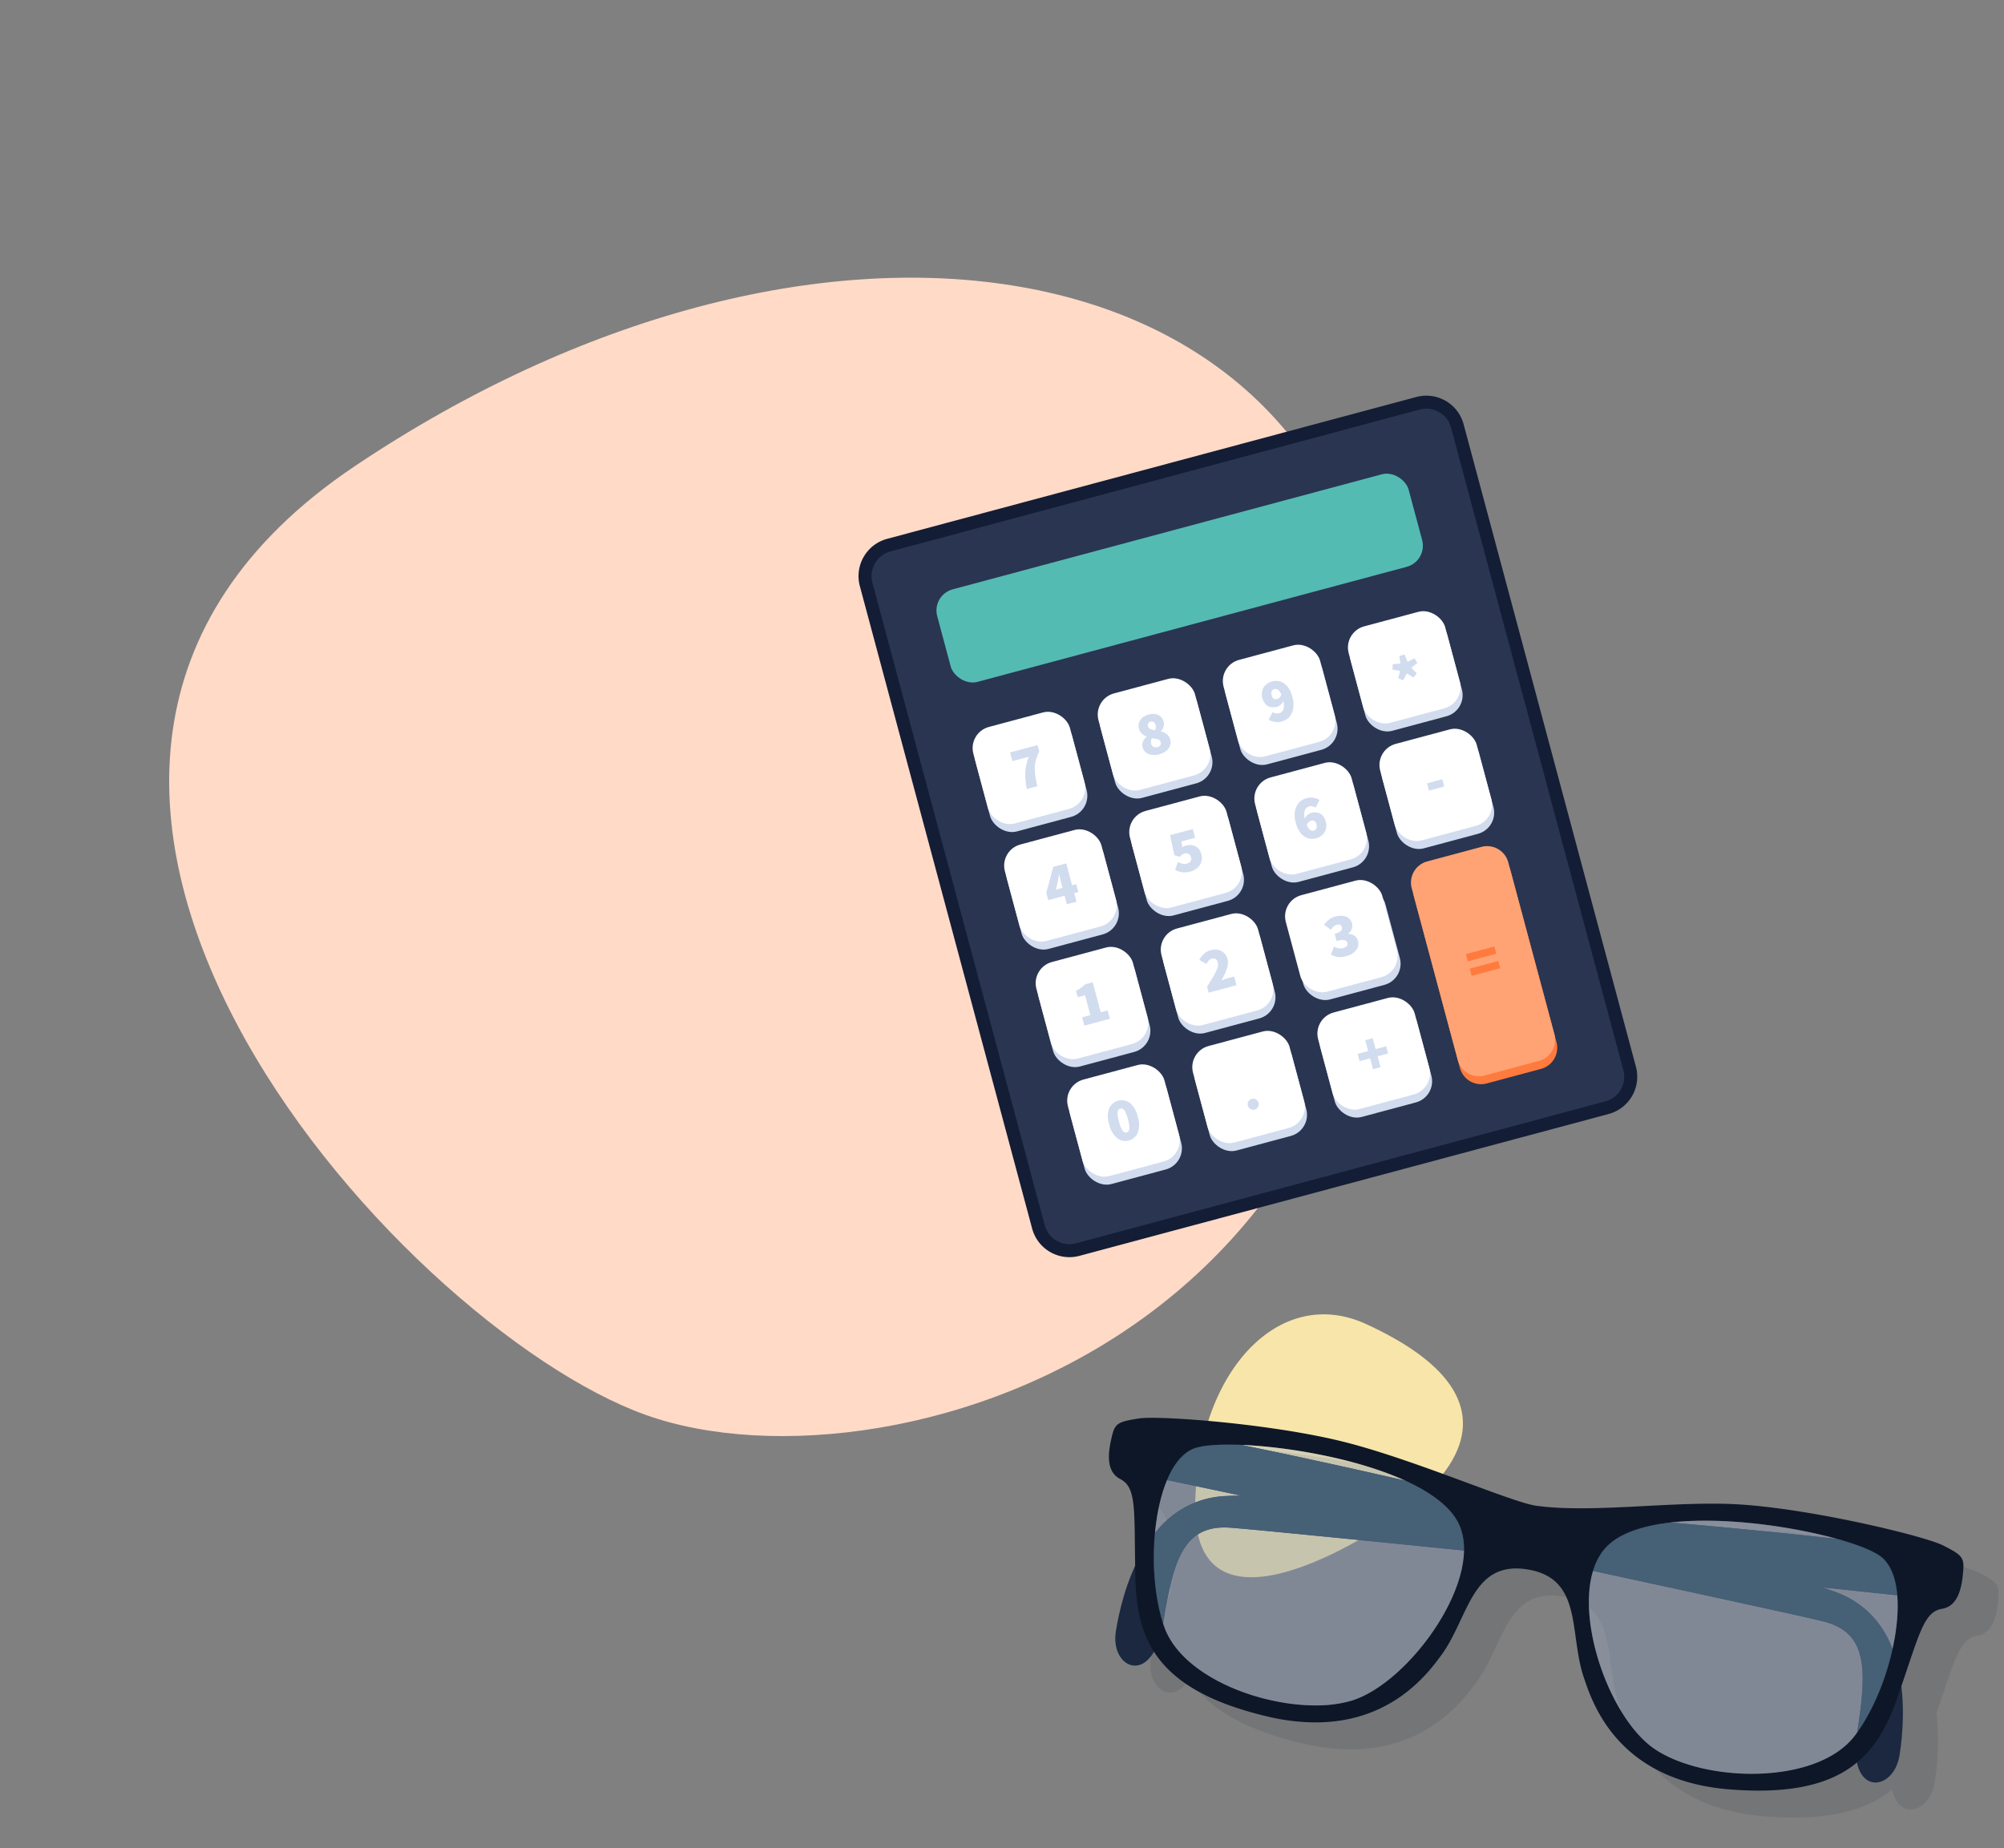 <?xml version="1.0" encoding="utf-8"?>
<svg xmlns="http://www.w3.org/2000/svg" width="380.019" height="350.545" viewBox="0 0 380.019 350.545">
  <rect x="0" y="0" width="380.019" height="350.545" fill="#808080" stroke="none"/>
  <g id="illu-header-left" transform="translate(138.646 5.756)">
    <g id="Groupe_26367" data-name="Groupe 26367" transform="matrix(0.788, -0.616, 0.616, 0.788, 37.217, 174.458)">
      <g id="Groupe_26367-2" data-name="Groupe 26367" transform="translate(-114.218 -139.458)">
        <path id="Tracé_61101" data-name="Tracé 61101" d="M218.138,143.988c-64.5,116.8-173.6,74.3-200.3,32s-36.6-183.2,67.3-175.7S254.938,77.288,218.138,143.988Z" transform="translate(0 0)" fill="#ffdac7"/>
        <path id="Tracé_86599" data-name="Tracé 86599" d="M136.138,246.688c14.8,28.8-4.3,32.6-16.4,32.2s-46.2-5-30.6-24.9S127.738,230.188,136.138,246.688Z" transform="translate(0 0)" fill="#f8e5a9"/>
      </g>
    </g>
    <g id="Illustration_1" data-name="Illustration 1" transform="translate(152.99 302.608) rotate(9)">
      <g id="Groupe_18260" data-name="Groupe 18260" transform="translate(-85.501 -29.165)">
        <path id="Tracé_74374" data-name="Tracé 74374" d="M93.169,19.091c-4.8.108-24.6-5.175-38.6-6.319s-34.816.592-38.407,1.746c-4.293,1.38-4.417,1.73-4.607,5s.347,6.067,2.884,6.912c3.242,1.078,3.473,4.985,5.369,15.8a48.875,48.875,0,0,0-1.67,12.884c0,5.868,5.568,8.339,7.75,2.668C30,62.425,36.919,65.637,49.022,66.546c21.288,1.6,28.417-12.113,30.719-16.531,4.105-7.876,2.837-18.732,13.589-18.737s9.687,10.659,13.8,18.532c2.305,4.416,9.257,18.313,30.543,16.694,12.131-.923,19.053-4.155,23.16-8.821,2.177,5.713,7.762,3.239,7.759-2.64a48.764,48.764,0,0,0-1.709-12.979c1.87-10.746,2.106-14.634,5.337-15.713,2.537-.847,3.072-3.649,2.878-6.914s-.318-3.616-4.612-4.991c-3.591-1.151-24.39-2.87-38.408-1.711C119.545,13.772,104.461,18.837,93.169,19.091Z" transform="translate(-4.132 -8.344)" fill="#0e1728" fill-rule="evenodd" opacity="0.1"/>
        <g id="Groupe_18259" data-name="Groupe 18259" transform="translate(-4.132 -8.344)">
          <path id="Tracé_74375" data-name="Tracé 74375" d="M8.794,12.029C35.715,11.441,130.5,19.211,145.04,22.522S161.2,43.735,161.206,51.036s-8.61,9.354-8.616-3-1.086-19.049-9.7-19.8S17.951,21.186,9.875,20.969,3.41,11.7,8.794,12.029Z" fill="#1b2840" fill-rule="evenodd"/>
          <path id="Tracé_74376" data-name="Tracé 74376" d="M163.125,11.957c-26.921-.563-121.7,7.3-136.236,10.62S10.746,43.806,10.75,51.107s8.619,9.345,8.613-3.01,1.067-19.05,9.682-19.814S153.977,21.122,162.053,20.9,168.509,11.62,163.125,11.957Z" fill="#1b2840" fill-rule="evenodd"/>
          <path id="Tracé_74377" data-name="Tracé 74377" d="M167.712,15.431c-.194-3.265-.317-3.616-4.612-4.991-3.592-1.151-24.39-2.87-38.409-1.71-.318.026-.639.055-.961.087-12.336,1.2-26.941,6.021-37.946,6.268-4.8.108-24.6-5.175-38.6-6.319-2.221-.182-4.613-.291-7.079-.341C27,8.156,11.8,9.541,8.774,10.512c-4.293,1.38-4.417,1.731-4.607,4.995s.347,6.068,2.884,6.912c3.457,1.151,3.491,5.517,5.77,18.049C14.9,51.883,19.942,60.91,41.637,62.539a39.63,39.63,0,0,0,9.265-.325c14.2-2.275,19.524-12.5,21.454-16.2,4.1-7.878,2.836-18.733,13.589-18.738s9.687,10.659,13.8,18.533C102.05,50.22,109,64.117,130.286,62.5q2.178-.167,4.135-.43c18.218-2.442,22.734-11.016,24.66-21.668,2.267-12.534,2.3-16.9,5.753-18.054C167.37,21.5,167.9,18.695,167.712,15.431ZM56.805,57.155a24.141,24.141,0,0,1-6.538,1.9c-10.89,1.7-25.816-1.665-30.529-10.139-5.555-9.987-6.942-30.17.176-34.375,2.759-1.63,11.364-2.8,20.877-2.684C53.1,12,66.932,14.283,71.575,20.469,78.493,29.684,67.365,52.158,56.805,57.155Zm95.367-8.3c-3.079,5.549-10.536,8.913-18.376,10.1-6.813,1.034-13.917.424-18.684-1.827-10.565-4.988-21.713-27.452-14.8-36.673,3.808-5.083,13.812-7.538,24.084-8.342,11.907-.93,24.173.361,27.572,2.365C159.086,18.676,157.717,38.86,152.172,48.853Z" fill="#0e1728" fill-rule="evenodd"/>
          <path id="Tracé_74378" data-name="Tracé 74378" d="M143.178,12.382c-9.307.406-20.287,1.058-31.743,1.852a28.486,28.486,0,0,0-8.063,3.424h0l-.059.039-.016.011-.041.028-.058.039-.058.039h0l-.056.04-.057.039-.042.03-.015.011-.111.079-.026.019-.03.022-.055.04-.055.041-.01.007-.044.034-.054.041-.05.036-.005,0-.053.041-.054.042-.034.026-.018.015-.053.042-.052.041-.02.016-.032.027-.052.041-.013.011-.083.069-.006,0-.05.043-.042.034-.009.008-.05.043-.049.043-.028.024-.022.019-.049.043-.048.044-.048.043-.049.044-.047.044h0l-.047.044-.047.044-.047.044-.045.045-.046.045-.022.02-.024.025-.045.044-.045.046-.008.008-.036.037-.076.078-.008.009,0,0-.008.008-.079.084-.027.029-.015.017-.042.046-.043.047-.014.016-.027.03-.041.047-.041.047,0,0-.036.043-.04.047-.033.039-.007.008,0,0-.076.092-.021.027-.018.021-.076.1-.01.014-.1.132-.038.051-.012.016-.026.036-.023.033-.014.019-.035.049,0,0-.037.053-.01.014-.026.039-.021.031-.015.021-.032.048,0,.006-.036.053-.008.012-.026.042-.019.029-.016.024-.029.047,0,.008-.034.054a11.448,11.448,0,0,0-1.518,4.47c22.5,1.247,41.3,2.331,44.566,2.618,8.615.755,9.695,7.449,9.7,19.8v.028a45.035,45.035,0,0,0,4.146-16.656,17.77,17.77,0,0,0-11.7-8.884c-.847-.193-1.967-.4-3.33-.622,5.825-.306,10.742-.558,14.328-.734-.759-3.1-2.085-5.516-4.074-6.688-1.488-.877-4.675-1.618-8.786-2.1ZM28.71,12.435c9.3.4,20.267,1.037,31.718,1.819a28.474,28.474,0,0,1,8.085,3.424h0l.058.039.008.005q.141.094.279.192l.034.023.022.016.056.04.056.04.018.013.038.027.055.04.054.041,0,0,.051.038.054.041.043.033.011.008.054.041.052.041.029.022.024.019.053.042.052.042.014.011.038.031.052.041.051.042h0l.052.041.05.043.037.031.014.012.049.042.05.043.049.043.049.043.049.043.009.009.038.036.048.043.045.04,0,0,.048.044.046.044.031.029.016.015.046.045.046.044.018.018.027.027.045.045.044.045.007.006.038.038.044.046.038.04.006.006.043.045.043.046.026.027.017.019.042.046.042.046.014.016.027.031.041.047.041.046,0,0,.038.044.039.047.033.037.008.01.038.047.06.073.018.022.076.1.01.013.028.036.073.1.039.05.011.017.026.035.024.033.014.019.035.05,0,0,.036.052.01.014.027.039.021.031.015.022.032.048,0,0,.035.053.008.013.027.04.068.108.034.054.007.011.026.045a11.5,11.5,0,0,1,1.49,4.416c-22.479,1.267-41.252,2.368-44.52,2.657-8.614.764-9.688,7.458-9.682,19.814v.111a44.83,44.83,0,0,1-4.2-16.668,17.784,17.784,0,0,1,11.728-8.963c.847-.193,1.967-.4,3.331-.625-5.85-.3-10.783-.55-14.373-.723.756-3.095,2.079-5.515,4.067-6.689C21.4,13.661,24.594,12.916,28.71,12.435Z" fill="#1a3747" fill-rule="evenodd"/>
          <path id="Tracé_74379" data-name="Tracé 74379" d="M19.914,14.54C26.242,10.8,63.343,9.5,71.575,20.469c6.918,9.215-4.21,31.689-14.77,36.686-10.246,4.85-31.3,2.127-37.067-8.24-5.555-9.987-6.942-30.17.176-34.375Zm132.05-.062c-6.332-3.733-43.434-5-51.656,5.977-6.909,9.221,4.24,31.685,14.8,36.673,10.252,4.84,31.3,2.1,37.06-8.275C157.717,38.86,159.086,18.676,151.964,14.478Z" fill="#98adce" fill-rule="evenodd" opacity="0.35"/>
        </g>
      </g>
    </g>
    <g id="calculatrice" transform="matrix(0.966, -0.259, 0.259, 0.966, 97.989, 151)">
      <g id="Groupe_18357" data-name="Groupe 18357" transform="translate(-59.261 -70.395)">
        <g id="Groupe_18355" data-name="Groupe 18355">
          <rect id="Rectangle_8786" data-name="Rectangle 8786" width="116.053" height="138.321" rx="6.078" transform="translate(1.235 1.235)" fill="#2a3551"/>
          <path id="Tracé_74722" data-name="Tracé 74722" d="M111.211,140.79H7.313A7.321,7.321,0,0,1,0,133.478V7.312A7.32,7.32,0,0,1,7.313,0h103.9a7.32,7.32,0,0,1,7.312,7.312V133.478A7.321,7.321,0,0,1,111.211,140.79ZM7.313,2.469A4.848,4.848,0,0,0,2.47,7.312V133.478a4.849,4.849,0,0,0,4.843,4.843h103.9a4.849,4.849,0,0,0,4.843-4.843V7.312a4.849,4.849,0,0,0-4.843-4.843Z" fill="#131d35"/>
        </g>
        <rect id="Rectangle_8787" data-name="Rectangle 8787" width="92.549" height="18.17" rx="4.152" transform="translate(12.694 12.469)" fill="#54bbb2"/>
        <rect id="Rectangle_8788" data-name="Rectangle 8788" width="18.951" height="18.951" rx="4.152" transform="translate(12.559 41.018)" fill="#d2dcef"/>
        <rect id="Rectangle_8789" data-name="Rectangle 8789" width="18.951" height="18.951" rx="4.152" transform="translate(37.117 41.018)" fill="#d2dcef"/>
        <rect id="Rectangle_8790" data-name="Rectangle 8790" width="18.951" height="18.951" rx="4.152" transform="translate(61.675 41.018)" fill="#d2dcef"/>
        <rect id="Rectangle_8791" data-name="Rectangle 8791" width="18.951" height="18.951" rx="4.152" transform="translate(86.232 41.018)" fill="#d2dcef"/>
        <g id="Groupe_18356" data-name="Groupe 18356" transform="translate(12.559 64.097)">
          <rect id="Rectangle_8792" data-name="Rectangle 8792" width="18.951" height="18.951" rx="4.152" fill="#d2dcef"/>
          <rect id="Rectangle_8793" data-name="Rectangle 8793" width="18.951" height="18.951" rx="4.152" transform="translate(24.558)" fill="#d2dcef"/>
          <rect id="Rectangle_8794" data-name="Rectangle 8794" width="18.951" height="18.951" rx="4.152" transform="translate(49.115)" fill="#d2dcef"/>
          <rect id="Rectangle_8795" data-name="Rectangle 8795" width="18.951" height="18.951" rx="4.152" transform="translate(73.673)" fill="#d2dcef"/>
        </g>
        <rect id="Rectangle_8796" data-name="Rectangle 8796" width="18.951" height="18.951" rx="4.152" transform="translate(12.559 87.176)" fill="#d2dcef"/>
        <rect id="Rectangle_8797" data-name="Rectangle 8797" width="18.951" height="18.951" rx="4.152" transform="translate(37.117 87.176)" fill="#d2dcef"/>
        <rect id="Rectangle_8798" data-name="Rectangle 8798" width="18.951" height="18.951" rx="4.152" transform="translate(61.675 87.176)" fill="#d2dcef"/>
        <rect id="Rectangle_8799" data-name="Rectangle 8799" width="18.951" height="18.951" rx="4.152" transform="translate(12.559 110.254)" fill="#d2dcef"/>
        <rect id="Rectangle_8800" data-name="Rectangle 8800" width="18.951" height="18.951" rx="4.152" transform="translate(37.117 110.254)" fill="#d2dcef"/>
        <rect id="Rectangle_8801" data-name="Rectangle 8801" width="18.951" height="18.951" rx="4.152" transform="translate(61.675 110.254)" fill="#d2dcef"/>
        <path id="Tracé_74723" data-name="Tracé 74723" d="M264.042,251.968H253.394a4.152,4.152,0,0,0-4.152,4.152v33.727A4.152,4.152,0,0,0,253.394,294h10.648a4.152,4.152,0,0,0,4.152-4.152V256.12A4.151,4.151,0,0,0,264.042,251.968Z" transform="translate(-163.009 -164.792)" fill="#ff7b3d"/>
        <rect id="Rectangle_8802" data-name="Rectangle 8802" width="18.951" height="18.951" rx="4.152" transform="translate(12.559 39.455)" fill="#fff"/>
        <rect id="Rectangle_8803" data-name="Rectangle 8803" width="18.951" height="18.951" rx="4.152" transform="translate(37.117 39.455)" fill="#fff"/>
        <rect id="Rectangle_8804" data-name="Rectangle 8804" width="18.951" height="18.951" rx="4.152" transform="translate(61.675 39.455)" fill="#fff"/>
        <rect id="Rectangle_8805" data-name="Rectangle 8805" width="18.951" height="18.951" rx="4.152" transform="translate(86.232 39.455)" fill="#fff"/>
        <rect id="Rectangle_8806" data-name="Rectangle 8806" width="18.951" height="18.951" rx="4.152" transform="translate(12.559 62.534)" fill="#fff"/>
        <rect id="Rectangle_8807" data-name="Rectangle 8807" width="18.951" height="18.951" rx="4.152" transform="translate(37.117 62.534)" fill="#fff"/>
        <rect id="Rectangle_8808" data-name="Rectangle 8808" width="18.951" height="18.951" rx="4.152" transform="translate(61.675 62.534)" fill="#fff"/>
        <rect id="Rectangle_8809" data-name="Rectangle 8809" width="18.951" height="18.951" rx="4.152" transform="translate(86.232 62.534)" fill="#fff"/>
        <rect id="Rectangle_8810" data-name="Rectangle 8810" width="18.951" height="18.951" rx="4.152" transform="translate(12.559 85.613)" fill="#fff"/>
        <rect id="Rectangle_8811" data-name="Rectangle 8811" width="18.951" height="18.951" rx="4.152" transform="translate(37.117 85.613)" fill="#fff"/>
        <rect id="Rectangle_8812" data-name="Rectangle 8812" width="18.951" height="18.951" rx="4.152" transform="translate(61.517 85.613)" fill="#fff"/>
        <rect id="Rectangle_8813" data-name="Rectangle 8813" width="18.951" height="18.951" rx="4.152" transform="translate(12.559 108.691)" fill="#fff"/>
        <rect id="Rectangle_8814" data-name="Rectangle 8814" width="18.951" height="18.951" rx="4.152" transform="translate(37.117 108.691)" fill="#fff"/>
        <rect id="Rectangle_8815" data-name="Rectangle 8815" width="18.951" height="18.951" rx="4.152" transform="translate(61.675 108.691)" fill="#fff"/>
        <path id="Tracé_74724" data-name="Tracé 74724" d="M264.042,247.45H253.394a4.152,4.152,0,0,0-4.152,4.152v33.727a4.151,4.151,0,0,0,4.152,4.152h10.648a4.151,4.151,0,0,0,4.152-4.152V251.6A4.152,4.152,0,0,0,264.042,247.45Z" transform="translate(-163.009 -161.837)" fill="#ffa375"/>
        <path id="Tracé_74725" data-name="Tracé 74725" d="M58.391,338.066a2.444,2.444,0,0,1-2.025-1,4.732,4.732,0,0,1-.777-2.939,4.575,4.575,0,0,1,.777-2.9,2.6,2.6,0,0,1,4.05.007,4.573,4.573,0,0,1,.777,2.9,4.73,4.73,0,0,1-.777,2.939A2.444,2.444,0,0,1,58.391,338.066Zm0-1.567a.651.651,0,0,0,.439-.178,1.329,1.329,0,0,0,.32-.689,7.133,7.133,0,0,0,.119-1.507,6.877,6.877,0,0,0-.119-1.49,1.188,1.188,0,0,0-.32-.653.682.682,0,0,0-.879,0,1.179,1.179,0,0,0-.32.653,6.873,6.873,0,0,0-.119,1.49,7.129,7.129,0,0,0,.119,1.507,1.318,1.318,0,0,0,.32.689A.65.65,0,0,0,58.391,336.5Z" transform="translate(-36.356 -215.992)" fill="#d2dcef"/>
        <path id="Tracé_74726" data-name="Tracé 74726" d="M56.447,271.486v-1.639h1.615v-3.895H56.637v-1.259a7.008,7.008,0,0,0,1.092-.3,5.292,5.292,0,0,0,.879-.434h1.5v5.89h1.354v1.639Z" transform="translate(-36.918 -172.633)" fill="#d2dcef"/>
        <path id="Tracé_74727" data-name="Tracé 74727" d="M126.732,271.423V270.26q.891-.819,1.609-1.52a9.427,9.427,0,0,0,1.134-1.294,1.969,1.969,0,0,0,.416-1.1,1,1,0,0,0-.255-.755.936.936,0,0,0-.671-.243,1.086,1.086,0,0,0-.665.219,5.041,5.041,0,0,0-.57.493l-1.093-1.093a4.234,4.234,0,0,1,1.188-.92,3.209,3.209,0,0,1,1.425-.291,2.868,2.868,0,0,1,1.342.3,2.26,2.26,0,0,1,.914.861,2.5,2.5,0,0,1,.332,1.307,2.672,2.672,0,0,1-.326,1.235,6.918,6.918,0,0,1-.826,1.229q-.5.6-1.009,1.122c.19-.024.405-.045.647-.066s.445-.029.612-.029h1.259v1.709Z" transform="translate(-82.823 -172.499)" fill="#d2dcef"/>
        <path id="Tracé_74728" data-name="Tracé 74728" d="M199.777,271.36a4.049,4.049,0,0,1-1.585-.284,2.93,2.93,0,0,1-1.1-.784l.926-1.283a3.073,3.073,0,0,0,.742.517,1.8,1.8,0,0,0,.8.2,1.542,1.542,0,0,0,.8-.179.583.583,0,0,0,.3-.535.819.819,0,0,0-.143-.486.933.933,0,0,0-.54-.309,4.935,4.935,0,0,0-1.194-.106v-1.425a2.512,2.512,0,0,0,1.295-.232.716.716,0,0,0,.344-.623q0-.689-.784-.688a1.464,1.464,0,0,0-.671.154,3.413,3.413,0,0,0-.659.464l-1.021-1.235a4.69,4.69,0,0,1,1.158-.719,3.662,3.662,0,0,1,3.277.3,1.845,1.845,0,0,1,.742,1.574,1.735,1.735,0,0,1-1.211,1.626v.047a2.205,2.205,0,0,1,1.045.641,1.678,1.678,0,0,1,.4,1.164,1.839,1.839,0,0,1-.4,1.205,2.508,2.508,0,0,1-1.069.748A4.009,4.009,0,0,1,199.777,271.36Z" transform="translate(-128.903 -172.365)" fill="#d2dcef"/>
        <path id="Tracé_74729" data-name="Tracé 74729" d="M58.349,204.781v-1.686H55.143V201.67l2.565-4.418h2.541v4.3h.807v1.543h-.807v1.686Zm-1.282-3.229h1.282V200.7q0-.38.03-.891t.042-.89h-.047c-.095.221-.194.445-.3.67s-.21.453-.321.683Z" transform="translate(-36.065 -129.007)" fill="#d2dcef"/>
        <path id="Tracé_74730" data-name="Tracé 74730" d="M129.335,204.717a3.853,3.853,0,0,1-1.6-.3,3.783,3.783,0,0,1-1.134-.765l.9-1.283a4.116,4.116,0,0,0,.731.505,1.651,1.651,0,0,0,.79.208,1.272,1.272,0,0,0,.825-.238.9.9,0,0,0,.291-.736.907.907,0,0,0-.285-.731,1.1,1.1,0,0,0-.736-.244,1.51,1.51,0,0,0-.5.072,3.083,3.083,0,0,0-.547.285l-.879-.57.19-3.872h4.465v1.711h-2.707l-.1,1.092a2.028,2.028,0,0,1,.363-.095,2.429,2.429,0,0,1,.35-.024,2.89,2.89,0,0,1,1.205.25,2.021,2.021,0,0,1,.885.765,2.38,2.38,0,0,1,.332,1.312,2.483,2.483,0,0,1-1.431,2.345A3.2,3.2,0,0,1,129.335,204.717Z" transform="translate(-82.802 -128.872)" fill="#d2dcef"/>
        <path id="Tracé_74731" data-name="Tracé 74731" d="M200.107,204.654a2.851,2.851,0,0,1-1.069-.208,2.588,2.588,0,0,1-.944-.659,3.3,3.3,0,0,1-.677-1.169,5.226,5.226,0,0,1-.255-1.74,5.137,5.137,0,0,1,.439-2.262,3.137,3.137,0,0,1,1.152-1.335,2.848,2.848,0,0,1,1.52-.44,3.162,3.162,0,0,1,1.395.285,3.34,3.34,0,0,1,.956.665L201.556,199a1.614,1.614,0,0,0-.5-.362,1.42,1.42,0,0,0-.641-.161,1.21,1.21,0,0,0-.939.445,2.657,2.657,0,0,0-.451,1.586,1.748,1.748,0,0,1,.695-.559,1.811,1.811,0,0,1,.719-.189,2.683,2.683,0,0,1,1.158.244,1.851,1.851,0,0,1,.82.759,2.954,2.954,0,0,1-.054,2.708,2.362,2.362,0,0,1-.95.878A2.829,2.829,0,0,1,200.107,204.654Zm-.072-3.467a1.053,1.053,0,0,0-.522.149,1.144,1.144,0,0,0-.439.493,2.462,2.462,0,0,0,.243.807.953.953,0,0,0,.362.392.813.813,0,0,0,.38.107.8.8,0,0,0,.564-.226,1.1,1.1,0,0,0,.244-.82.836.836,0,0,0-.256-.724A.98.98,0,0,0,200.035,201.187Z" transform="translate(-128.948 -128.738)" fill="#d2dcef"/>
        <path id="Tracé_74732" data-name="Tracé 74732" d="M57.18,138.075a15.792,15.792,0,0,1,.261-2.138,8.537,8.537,0,0,1,.588-1.834,10.376,10.376,0,0,1,1.1-1.847H55.9v-1.711h5.391v1.259a9.542,9.542,0,0,0-1.039,1.431,6.211,6.211,0,0,0-.587,1.366,8.818,8.818,0,0,0-.291,1.532q-.089.837-.148,1.942Z" transform="translate(-36.558 -85.38)" fill="#d2dcef"/>
        <path id="Tracé_74733" data-name="Tracé 74733" d="M129.493,137.948a3.461,3.461,0,0,1-1.371-.261,2.314,2.314,0,0,1-.962-.724,1.745,1.745,0,0,1-.35-1.082,1.62,1.62,0,0,1,.35-1.08,2.961,2.961,0,0,1,.885-.7v-.047a3.224,3.224,0,0,1-.719-.772,1.8,1.8,0,0,1-.279-1.009,2.021,2.021,0,0,1,.32-1.146,2.046,2.046,0,0,1,.891-.736,3.167,3.167,0,0,1,1.306-.255,2.5,2.5,0,0,1,1.7.565,1.919,1.919,0,0,1,.647,1.526,1.57,1.57,0,0,1-.279.914,2.429,2.429,0,0,1-.683.665v.047a2.881,2.881,0,0,1,.926.766,1.912,1.912,0,0,1,.368,1.217,1.791,1.791,0,0,1-.345,1.08,2.354,2.354,0,0,1-.961.755A3.5,3.5,0,0,1,129.493,137.948Zm.048-1.4a.942.942,0,0,0,.582-.178.711.711,0,0,0,.237-.606.7.7,0,0,0-.374-.635,9.573,9.573,0,0,0-1.039-.5,1.655,1.655,0,0,0-.28.463,1.454,1.454,0,0,0-.112.558.8.8,0,0,0,.3.671A1.088,1.088,0,0,0,129.541,136.547Zm.4-3.23a1.974,1.974,0,0,0,.249-.468,1.418,1.418,0,0,0,.083-.481.872.872,0,0,0-.2-.612.791.791,0,0,0-1.039-.047.692.692,0,0,0-.208.564.73.73,0,0,0,.291.6A3.3,3.3,0,0,0,129.944,133.317Z" transform="translate(-82.936 -85.111)" fill="#d2dcef"/>
        <path id="Tracé_74734" data-name="Tracé 74734" d="M199.607,137.948a3.077,3.077,0,0,1-1.383-.291,3.78,3.78,0,0,1-.968-.659l1.069-1.211a1.847,1.847,0,0,0,.5.356,1.388,1.388,0,0,0,.641.166,1.221,1.221,0,0,0,.95-.446,2.6,2.6,0,0,0,.44-1.586,1.76,1.76,0,0,1-.689.558,1.792,1.792,0,0,1-.724.19,2.68,2.68,0,0,1-1.158-.244,1.849,1.849,0,0,1-.819-.76,2.946,2.946,0,0,1,.054-2.707,2.352,2.352,0,0,1,.95-.879,2.829,2.829,0,0,1,1.306-.3,2.878,2.878,0,0,1,1.069.208,2.6,2.6,0,0,1,.944.659,3.326,3.326,0,0,1,.677,1.169,5.223,5.223,0,0,1,.255,1.74,5.124,5.124,0,0,1-.439,2.261,3.133,3.133,0,0,1-1.152,1.337A2.849,2.849,0,0,1,199.607,137.948Zm-.594-5.249a.837.837,0,0,0,.255.725.981.981,0,0,0,.576.178,1,1,0,0,0,.528-.155,1.216,1.216,0,0,0,.433-.487,2.412,2.412,0,0,0-.243-.813.973.973,0,0,0-.356-.387.792.792,0,0,0-.95.119A1.1,1.1,0,0,0,199.014,132.7Z" transform="translate(-128.947 -85.111)" fill="#d2dcef"/>
        <path id="Tracé_74735" data-name="Tracé 74735" d="M199.159,339.007v-2.137h-2.066v-1.425h2.066v-2.137h1.472v2.137H202.7v1.425h-2.066v2.137Z" transform="translate(-128.903 -217.99)" fill="#d2dcef"/>
        <path id="Tracé_74736" data-name="Tracé 74736" d="M272.242,207.5v-1.424h2.992V207.5Z" transform="translate(-178.052 -134.777)" fill="#d2dcef"/>
        <path id="Tracé_74737" data-name="Tracé 74737" d="M268.53,303.438v-1.425h5.6v1.425Zm0,2.85v-1.425h5.6v1.425Z" transform="translate(-175.624 -197.523)" fill="#ff7b3d"/>
        <path id="Tracé_74738" data-name="Tracé 74738" d="M271.54,139.359l-.831-.606.713-1.271-1.33-.618.321-.986,1.437.285.166-1.449h1.045l.166,1.46,1.437-.3.321.986-1.342.618.724,1.271-.832.606-1-1.081Z" transform="translate(-176.645 -88.107)" fill="#d2dcef"/>
        <circle id="Ellipse_1365" data-name="Ellipse 1365" cx="1.054" cy="1.054" r="1.054" transform="translate(45.539 120.49)" fill="#d2dcef"/>
      </g>
    </g>
  </g>
</svg>